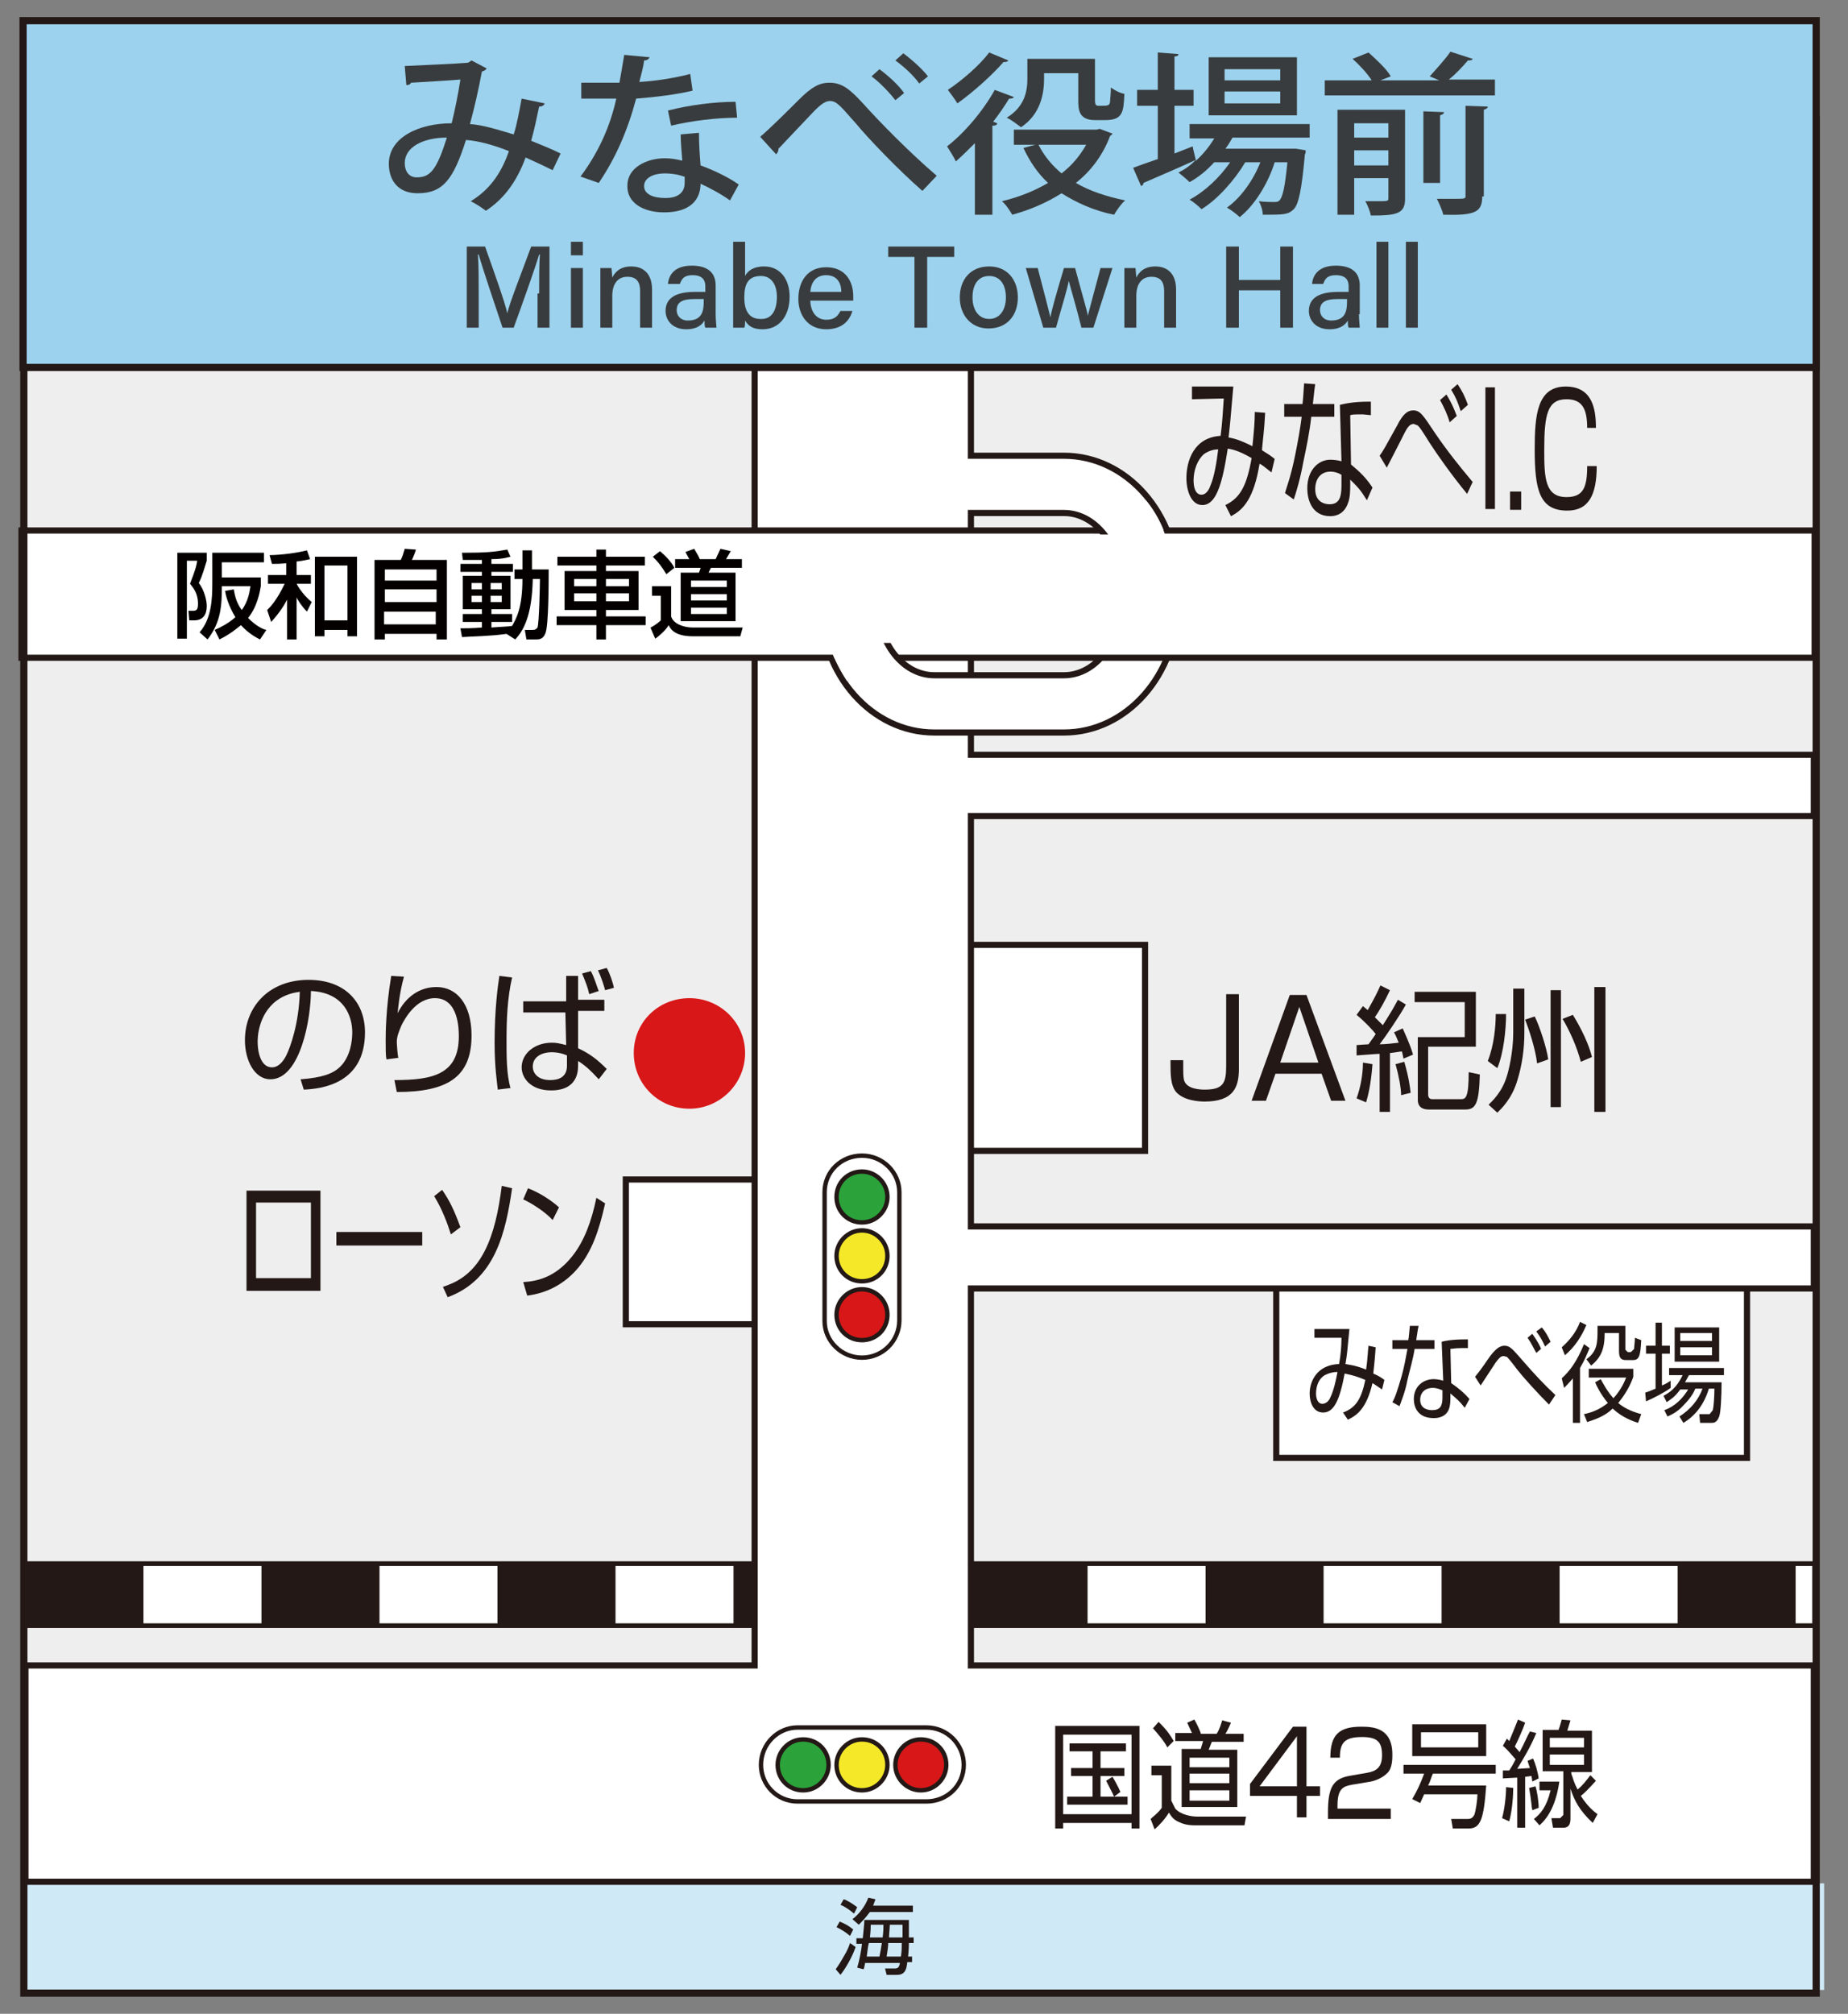 <?xml version="1.0" encoding="utf-8"?>
<!-- Generator: Adobe Illustrator 24.1.1, SVG Export Plug-In . SVG Version: 6.00 Build 0)  -->
<svg version="1.1" id="レイヤー_1" xmlns="http://www.w3.org/2000/svg" xmlns:xlink="http://www.w3.org/1999/xlink" x="0px"
	 y="0px" width="232.4px" height="253.2px" viewBox="0 0 232.4 253.2" style="enable-background:new 0 0 232.4 253.2;"
	 xml:space="preserve">
<rect x="0" y="0" width="232.4" height="253.2" fill="#808080" stroke="none"/>
<style type="text/css">
	.st0{fill:#EFEEEF;}
	.st1{fill:#FFFFFF;}
	.st2{fill:none;stroke:#231815;stroke-width:0.772;}
	.st3{fill:#D0E9F7;}
	.st4{fill:#231815;}
	.st5{fill:#FFFFFF;stroke:#231815;stroke-width:0.593;}
	.st6{fill:none;stroke:#231815;stroke-width:7.716;stroke-dasharray:14.841,14.841;}
	.st7{fill:#D71718;}
	.st8{fill:none;stroke:#FFFFFF;stroke-width:4.985;}
	.st9{fill:none;stroke:#FFFFFF;stroke-width:6.054;}
	.st10{fill:none;stroke:#FFFFFF;stroke-width:4.272;}
	.st11{fill:#9CD2ED;}
	.st12{fill:#FFFFFF;stroke:#231815;stroke-width:0.551;}
	.st13{fill:#2BA23A;stroke:#231815;stroke-width:0.551;}
	.st14{fill:#F4E829;stroke:#231815;stroke-width:0.551;}
	.st15{fill:#D71718;stroke:#231815;stroke-width:0.551;}
	.st16{fill:none;stroke:#231815;stroke-width:0.904;}
	.st17{fill:#9CD2ED;stroke:#231815;stroke-width:0.904;stroke-miterlimit:10;}
	.st18{opacity:0.94;}
	.st19{fill:#333333;}
	.st20{fill:#040000;}
</style>
<rect x="2.7" y="15.3" class="st0" width="226" height="235.3"/>
<rect x="120.2" y="118.8" class="st1" width="23.8" height="25.9"/>
<rect x="120.2" y="118.8" class="st2" width="23.8" height="25.9"/>
<rect x="160.5" y="159.6" class="st1" width="59.2" height="23.7"/>
<rect x="160.5" y="159.6" class="st2" width="59.2" height="23.7"/>
<rect x="78.7" y="148.3" class="st1" width="18.4" height="18.2"/>
<rect x="78.7" y="148.3" class="st2" width="18.4" height="18.2"/>
<rect x="2.8" y="236.8" class="st3" width="226.6" height="13.4"/>
<path class="st4" d="M113.2,246.7c-0.1,0.5-0.2,0.8-0.6,0.8l-1.3,0l0.2,0.8h1.3c1.1,0,1.2-0.8,1.3-1.6h0.6V246h-0.5
	c0-0.2,0.1-0.7,0.1-1.7h0.6v-0.7h-0.6c0-0.7,0-1.4,0-2v-0.2h-5.6c0,0.5-0.1,1.2-0.2,2.3h-0.8v0.7h0.7c-0.1,0.9-0.3,2-0.6,3l0.8,0.2
	c0.1-0.2,0.1-0.4,0.2-0.8H113.2z M111.8,243.6c0-0.4,0.1-1.2,0.1-1.6h1.6l0,1.6H111.8z M113.4,244.3c0,0.8,0,0.9-0.1,1.7h-1.8
	c0.1-0.6,0.2-1.3,0.2-1.7H113.4z M109,246c0.1-0.8,0.2-1.7,0.3-1.7h1.6c-0.1,0.7-0.2,1.2-0.3,1.7H109z M109.4,243.6
	c0.1-0.9,0.1-1.2,0.1-1.6h1.6c0,0.4,0,0.8-0.1,1.6H109.4z M108,242c0.3-0.3,0.8-0.8,1.4-1.6h5.4v-0.8h-5l0.3-0.8l-0.9-0.2
	c-0.4,1.1-1.2,2.1-2,2.7L108,242z M107.8,239.8c-0.5-0.4-1.3-0.9-1.7-1l-0.4,0.7c0.3,0.1,1,0.5,1.7,1.1L107.8,239.8z M107.3,242.6
	c-0.6-0.5-1-0.7-1.7-1l-0.4,0.7c0.6,0.3,1.1,0.6,1.7,1.1L107.3,242.6z M105.7,248.3c0.7-0.9,1.5-2.3,1.9-3.5l-0.7-0.5
	c-0.1,0.3-0.3,0.9-0.8,1.7c-0.5,0.9-0.8,1.3-1,1.6L105.7,248.3z"/>
<path class="st4" d="M40.3,162.3H31v-12.6h9.3V162.3z M39.1,151.2h-6.9v9.5h6.9V151.2z"/>
<rect x="42.3" y="154.9" class="st4" width="10.8" height="1.7"/>
<path class="st4" d="M57.9,154.3c-0.8-2.2-1.4-3.4-2.3-4.7l-1,0.8c1,1.6,1.7,3.5,2.1,4.8L57.9,154.3z M56.3,163.1
	c6-2.2,7.3-8.2,8.1-13.7l-1.3-0.3c-0.4,3.2-1,5.9-2.1,8.1c-1.6,3.2-3.8,4.1-5.3,4.6L56.3,163.1z"/>
<path class="st4" d="M66.3,162.9c2.4-0.3,4.7-1.4,6.5-3.6c1.6-2,2.5-4.4,3.3-8l-1.1-0.7c-0.6,2.9-1.5,5.4-3,7.3
	c-2.2,2.8-4.6,3.2-6.2,3.3L66.3,162.9z M70.3,151.8c-1.1-1-2.6-1.9-3.9-2.4l-0.6,1.4c1.1,0.5,2.8,1.6,3.7,2.6L70.3,151.8z"/>
<path class="st4" d="M173,169.4c-0.1,1.5-0.2,2.4-0.3,3.3c0.7,0.3,1,0.5,1.4,0.8l-0.3,1.2c-0.7-0.5-0.9-0.6-1.2-0.8
	c-0.7,3-1.8,4-3.1,4.6l-0.6-0.9c1.6-0.6,2.3-1.7,2.8-4.1c-1.4-0.6-2.2-0.7-2.6-0.8c-0.6,3.2-1.3,4.9-2.7,4.9c-1.2,0-1.7-1.2-1.7-2.4
	c0-1.5,0.9-3.6,3.7-3.7c0.2-1.1,0.3-2.2,0.3-3.3l-3.4,0v-1.1h4.4c-0.3,3.2-0.3,3.2-0.5,4.4c0.4,0.1,1.1,0.1,2.6,0.7
	c0.2-1.4,0.2-2.2,0.3-3L173,169.4z M166.6,172.9c-0.7,0.4-1.1,1.3-1.1,2.3c0,0.6,0.2,1.3,0.8,1.3c0.4,0,0.8-0.3,1-0.8
	c0.4-0.8,0.7-2.1,0.9-3.2C167.7,172.5,167.2,172.6,166.6,172.9"/>
<path class="st4" d="M177.3,166.7c-0.1,0.9-0.1,1.3-0.2,1.8h-2v1.1h1.9c-0.2,1.1-0.4,2.2-0.7,3.3c-0.6,2.1-0.9,2.9-1.2,3.4l0.9,0.5
	c0.2-0.6,0.7-1.7,1-3.3c0.3-1.3,0.7-2.6,0.9-3.9h2.5v-1.1h-2.3l0.2-1.3l0.1-0.5L177.3,166.7z M184.4,168.4c-1.9,0-2.7,0.2-3.1,0.3
	l0.2,4.9c-0.3-0.1-0.8-0.2-1.2-0.2c-1.3,0-2.5,0.9-2.5,2.5c0,0.9,0.4,2.4,2.5,2.4c0.5,0,1.5-0.1,1.9-1.1c0.2-0.5,0.2-1.1,0.2-1.6
	v-0.4c0.8,0.7,1.1,0.9,1.8,1.8l0.6-1.1c-0.7-0.8-1.3-1.3-2.3-2l-0.1-4.3c0.2,0,0.6-0.1,1.4-0.1l0.8,0V168.4z M181.4,175.7
	c0,1.1-0.3,1.6-1.3,1.6c-0.2,0-1.5,0-1.5-1.3c0-0.9,0.6-1.5,1.6-1.5c0.5,0,0.9,0.2,1.2,0.3V175.7z"/>
<path class="st4" d="M195.6,175.4c-1.4-1.3-2.7-2.7-4-4.2c-1.4-1.6-1.7-2-2.4-2c-0.6,0-1.1,0.4-1.8,1.3c-1.3,1.9-1.5,2.1-1.9,2.6
	l0.7,1.1c1.3-2,1.7-2.6,1.9-2.9c0.4-0.5,0.6-0.8,1-0.8l0.4,0.1c0.2,0.2,0.4,0.4,1.3,1.6c0.7,0.9,2.4,2.8,4,4.4L195.6,175.4z
	 M193.8,169.6c-0.1-0.3-0.4-0.9-1.1-1.9l-0.6,0.5c0.5,0.7,0.8,1.4,1.1,1.9L193.8,169.6z M195,168.7c-0.4-0.8-0.6-1.2-1.1-1.8
	l-0.7,0.5c0.5,0.7,0.7,1,1.1,1.9L195,168.7z"/>
<path class="st4" d="M206.4,177.8c-1.5-0.4-2.3-0.9-2.9-1.4c1-1.2,1.6-2.4,1.9-3.3v-1h-5.6v1.1h4.7c-0.2,0.5-0.6,1.5-1.6,2.6
	c-0.8-0.9-1.2-1.7-1.6-2.4l-0.7,0.4c0.2,0.5,0.7,1.5,1.6,2.6c-1,0.8-2,1.2-3,1.4l0.4,1c1.2-0.4,2.3-0.8,3.2-1.7
	c1.3,1.2,2.6,1.6,3.2,1.8L206.4,177.8z M204.4,166.7h-3.5v0.4c0,1.7,0,2.8-1.4,3.8l0.6,0.8c1.2-1,1.7-2,1.7-4.1h1.8v2.3
	c0,1,0.4,1.1,0.9,1.1h0.9c0.8,0,0.9-0.7,1-2.5l-0.8-0.3c0,0.6-0.1,1.1-0.1,1.4l-0.4,0.4h-0.4l-0.3-0.3V166.7z M196.7,174.5
	c0.2-0.2,0.6-0.6,1.1-1.2v5.6h0.9V172c0.6-1,0.9-1.8,1.2-2.5l-0.7-0.5c-0.9,2.2-1.8,3.4-2.8,4.3L196.7,174.5z M196.8,170.4
	c1.3-1.1,2.1-2.4,2.7-3.8l-0.8-0.4c-0.5,1.4-1.5,2.5-2.3,3.2L196.8,170.4z"/>
<path class="st4" d="M215.3,168.6h-4v-1h4V168.6z M210.6,171.2h5.6v-4.3h-5.6V171.2z M215.3,170.4h-4v-1h4V170.4z M211.9,173.8
	l0.5-0.9h4.4V172h-6.9v0.9h1.7c-0.8,1.7-1.7,2.2-2.4,2.6l0.4,0.8c0.4-0.3,1-0.6,1.7-1.6h1c-1.1,1.8-2.4,2.4-3,2.6l0.4,0.8
	c0.4-0.2,1.2-0.5,2-1.4c0.9-0.9,1.3-1.6,1.5-2.1h0.9c-0.5,1.4-1.5,2.6-2.9,3.5l0.5,0.8c1.5-0.9,2.6-2.3,3.2-4.3h0.7
	c0,1-0.1,2.3-0.2,2.7l-0.4,0.5l-1.3,0l0.1,1.1h1.4c0.3,0,0.7,0,1-0.8c0.2-0.5,0.3-2.6,0.3-4.3H211.9z M210.1,173.6
	c-0.3,0.2-0.6,0.4-1.1,0.6v-4h1v-1h-1v-2.9h-0.8v2.9H207v1h1.2v4.4c-0.7,0.3-1,0.4-1.3,0.5l0.1,1.1c0.9-0.4,2.3-1.1,3.1-1.7
	L210.1,173.6z"/>
<rect x="3.2" y="196.6" class="st5" width="225" height="7.8"/>
<line class="st6" x1="3.2" y1="200.5" x2="228.1" y2="200.5"/>
<path class="st4" d="M157.8,51.8c0,1.2-0.1,2.4-0.3,4.3c-1.8-0.9-2.5-1-3-1.1c0.2-1.7,0.2-1.8,0.6-6.4h-5.2v1.6l4-0.1
	c-0.1,1.6-0.2,3.2-0.4,4.7c-3.4,0.2-4.3,3.2-4.3,5.3c0,1.6,0.6,3.4,2,3.4c1.7,0,2.5-2.5,3.2-7.1c0.5,0.1,1.3,0.2,3,1.2
	c-0.6,3.4-1.4,5-3.3,5.9l0.7,1.4c1.6-0.8,2.9-2.3,3.6-6.6c0.4,0.2,0.6,0.4,1.5,1.1l0.4-1.7c-0.5-0.4-0.8-0.6-1.6-1.1
	c0.1-1.3,0.3-2.5,0.4-4.7L157.8,51.8z M153.2,56.5c-0.2,1.6-0.5,3.5-1,4.6c-0.2,0.6-0.6,1.1-1.1,1.1c-0.8,0-1-1-1-1.8
	c0-1.3,0.5-2.6,1.3-3.3C152.1,56.6,152.8,56.5,153.2,56.5"/>
<path class="st4" d="M164,48.2c-0.1,1.3-0.1,1.8-0.2,2.6h-2.3v1.6h2.2c-0.2,1.6-0.5,3.2-0.8,4.7c-0.6,3-1.1,4.1-1.3,4.9l1.1,0.8
	c0.3-0.9,0.8-2.5,1.2-4.7c0.4-1.9,0.8-3.8,1-5.7h2.9v-1.6h-2.7l0.2-1.8l0.1-0.7L164,48.2z M172.2,50.5c-2.2,0-3.2,0.3-3.7,0.4
	l0.2,7.1c-0.3-0.1-0.9-0.2-1.4-0.2c-1.5,0-2.9,1.3-2.9,3.6c0,1.3,0.5,3.5,2.9,3.5c0.6,0,1.7-0.2,2.2-1.6c0.3-0.7,0.3-1.7,0.3-2.4
	v-0.6c1,1,1.3,1.3,2.1,2.6l0.7-1.6c-0.8-1.2-1.5-1.9-2.7-2.9l-0.1-6.2c0.3-0.1,0.6-0.1,1.6-0.1l1,0.1V50.5z M168.7,61.1
	c0,1.6-0.4,2.3-1.5,2.3c-0.2,0-1.8,0-1.8-1.9c0-1.3,0.7-2.2,1.9-2.2c0.6,0,1.1,0.2,1.4,0.4V61.1z"/>
<path class="st4" d="M184.6,50.9c-0.4-1.1-0.7-1.7-1.3-2.6l-0.8,0.7c0.6,1,0.8,1.5,1.2,2.7L184.6,50.9z M185.2,60.6
	c-1.6-1.9-3.2-3.9-4.7-6.1c-1.6-2.4-1.9-2.9-2.8-2.9c-0.7,0-1.3,0.5-2,1.9c-1.5,2.7-1.7,3.1-2.2,3.8l0.9,1.5
	c1.5-2.9,1.9-3.7,2.2-4.3c0.4-0.8,0.7-1.2,1.2-1.2l0.5,0.2c0.3,0.3,0.5,0.6,1.5,2.2c0.9,1.4,2.8,4.1,4.7,6.4L185.2,60.6z
	 M183.2,52.3c-0.2-0.5-0.5-1.4-1.3-2.7l-0.8,0.7c0.5,0.9,1,2,1.2,2.8L183.2,52.3z"/>
<rect x="186.8" y="48.7" class="st4" width="1.2" height="15.3"/>
<rect x="189.9" y="61.8" class="st4" width="1.4" height="2.3"/>
<path class="st4" d="M199.6,53.8c0-2.5-0.7-3.6-2.6-3.6c-2.4,0-2.8,1.9-2.8,6.4c0,3.5,0.1,5.9,2.8,5.9c2.1,0,2.6-1.2,2.6-3.9h1.2
	c0,3.6-1,5.6-3.7,5.6c-3.5,0-4.1-2.6-4.1-7.7c0-4.3,0.3-7.9,3.9-7.9c3.4,0,3.8,2.9,3.8,5.2H199.6z"/>
<path class="st7" d="M93.7,132.4c0,3.9-3.2,7-7,7c-3.9,0-7-3.1-7-7c0-3.9,3.1-6.9,7-6.9C90.5,125.5,93.7,128.5,93.7,132.4"/>
<path class="st4" d="M37.8,135.7c2.7-0.2,4.1-0.7,5-1.6c1.3-1.3,1.5-3.3,1.5-4.3c0-2-1-5-5.2-5.2c0,3.4-1.3,11.1-5.1,11.1
	c-2,0-3.2-2.4-3.2-4.9c0-4.2,3-7.6,8-7.6c4.7,0,7.1,2.9,7.1,6.6c0,6.5-5.5,7.1-7.7,7.2L37.8,135.7z M34.8,125.8
	c-2.4,1.8-2.4,4.8-2.4,5.2c0,1.3,0.4,3.2,1.8,3.2c0.9,0,1.5-0.9,1.8-1.5c0.5-1,1.6-4,1.7-8C37,124.8,35.9,125,34.8,125.8"/>
<path class="st4" d="M50.8,122.8c-0.6,2.2-0.7,3.8-0.8,4.6c1-2,2.7-3.3,4.9-3.3c2.5,0,4.4,2.1,4.4,6.1c0,5.2-3,7.1-9.4,7.1l-0.3-1.5
	c4.8,0,8.1-0.7,8.1-5.5c0-0.8,0-4.8-3-4.8c-2.4,0-3.8,2.6-4.2,3.4c-0.3,0.7-0.6,1.4-0.6,2.1c0,0.2,0.1,1.8,0.2,2l-1.5,0.2
	c-0.1-0.5-0.1-1.2-0.1-2.3c0-0.8,0-4,0.7-8.2L50.8,122.8z"/>
<path class="st4" d="M64.4,122.9c-0.6,2.6-0.7,5.3-0.7,8c0,1.9,0,4.2,0.5,5.9l-1.6,0.2c-0.1-1-0.4-2.8-0.4-5.9
	c0-4.2,0.4-7.1,0.6-8.4L64.4,122.9z M71.2,125.7l0-3h1.5l0,3H76v1.4h-3.3l0,4.7c1.5,0.7,2.4,1.4,3.6,2.6l-1,1.3
	c-1.1-1.2-1.8-1.8-2.6-2.3v0.5c0,0.7,0,3.2-3.4,3.2c-2.6,0-3.7-1.6-3.7-2.9c0-1.7,1.6-3.1,3.8-3.1c0.6,0,1,0.1,1.8,0.3l-0.1-4.1
	h-5.3v-1.4H71.2z M71.3,132.7c-0.9-0.4-1.7-0.4-1.9-0.4c-1.3,0-2.4,0.6-2.4,1.8c0,0.8,0.6,1.7,2.2,1.7c1.1,0,2.1-0.4,2.1-1.8
	L71.3,132.7z M74.1,125c-0.2-0.9-0.4-1.4-0.9-2.6l1.1-0.3c0.5,0.9,0.8,2.1,1,2.5L74.1,125z M76.1,124.5c-0.1-0.4-0.5-1.7-0.9-2.5
	l1.1-0.3c0.4,0.7,0.8,1.9,0.9,2.5L76.1,124.5z"/>
<path class="st1" d="M228.1,102.7v-7.8h-106V64.5h11.7c3.9,0,7.1,4,7.1,9h7.2c0-8.9-6.4-16.2-14.3-16.2h-11.7V43.2H94.9v166.2H3.2
	v27.2h224.9v-27.2h-106V162h106v-7.8h-106v-51.6H228.1z"/>
<path class="st2" d="M228.1,102.7v-7.8h-106V64.5h11.7c3.9,0,7.1,4,7.1,9h7.2c0-8.9-6.4-16.2-14.3-16.2h-11.7V43.2H94.9v166.2H3.2
	v27.2h224.9v-27.2h-106V162h106v-7.8h-106v-51.6H228.1z"/>
<path class="st1" d="M140.9,75.9c0,5-3.2,9-7.1,9h-1.9h-12.5h-1.9c-3.9,0-7.1-4-7.1-9h-7.2c0,8.9,6.4,16.2,14.3,16.2h1.9h12.5h1.9
	c7.9,0,14.3-7.3,14.3-16.2H140.9z"/>
<path class="st2" d="M140.9,75.9c0,5-3.2,9-7.1,9h-1.9h-12.5h-1.9c-3.9,0-7.1-4-7.1-9h-7.2c0,8.9,6.4,16.2,14.3,16.2h1.9h12.5h1.9
	c7.9,0,14.3-7.3,14.3-16.2H140.9z"/>
<polyline class="st1" points="146.3,66.7 228.2,66.7 228.2,82.7 112.7,82.7 "/>
<polyline class="st2" points="146.3,66.7 228.2,66.7 228.2,82.7 112.7,82.7 "/>
<polyline class="st1" points="104.9,82.7 2.7,82.7 2.7,66.7 138.5,66.7 "/>
<polyline class="st2" points="104.9,82.7 2.7,82.7 2.7,66.7 138.5,66.7 "/>
<line class="st8" x1="116.8" y1="76.1" x2="128.2" y2="76.1"/>
<line class="st9" x1="140.7" y1="75.2" x2="140.7" y2="67.2"/>
<line class="st10" x1="103.5" y1="78.7" x2="116.4" y2="78.7"/>
<rect x="2.9" y="15.2" class="st11" width="225.5" height="30.9"/>
<rect x="2.9" y="15.2" class="st2" width="225.5" height="30.9"/>
<path class="st4" d="M155.8,125.1v9.3c0,2.2-0.6,4.1-4.3,4.1c-0.7,0-2.6-0.1-3.6-1.2c-0.7-0.9-0.7-2.1-0.7-4h1.6c0,1.8,0,2,0.1,2.5
	c0.3,1.1,1.9,1.2,2.6,1.2c2.3,0,2.7-0.8,2.7-2.9v-9.1H155.8z"/>
<path class="st4" d="M169.2,138.4h-1.8l-1.2-3.4h-5.8l-1.2,3.4h-1.8l4.8-13.3h2.1L169.2,138.4z M163.4,126.6l-2.4,7h4.8L163.4,126.6
	z"/>
<path class="st4" d="M170.6,138.1c0.5-1.4,0.8-3,0.8-4.5l1.2,0.2c-0.2,2.7-0.6,4.1-0.8,4.8L170.6,138.1z M176.8,126.3
	c-0.7,1.3-2.6,4.1-3.3,5c0.7,0,1.6-0.1,2.4-0.2c-0.3-0.7-0.4-1-0.6-1.3l1.1-0.5c0.2,0.5,0.9,1.9,1.3,3.3l-1.2,0.5
	c-0.1-0.4-0.1-0.6-0.2-0.9c-0.2,0-0.6,0.1-1.5,0.2v7.4h-1.3v-7.3c-0.4,0-2.7,0.2-2.9,0.2l0-1.3c0.1,0,1.2-0.1,1.5-0.1
	c0.5-0.7,0.8-1.1,0.9-1.3c-0.3-0.4-1.3-1.5-2.4-2.4l0.8-1.1c0.1,0.1,0.5,0.4,0.6,0.5c0.9-1.6,1.1-2,1.6-3.1l1.2,0.6
	c-0.6,1.3-1.4,2.7-1.9,3.4c0.6,0.6,0.8,0.8,1,1c1.2-1.9,1.3-2.1,1.9-3.2L176.8,126.3z M176.2,137.7c0-0.9-0.3-2.5-0.7-3.9l1.1-0.3
	c0.6,2.1,0.7,3.1,0.8,3.9L176.2,137.7z M185.5,131.6h-5.9v6c0,0.1,0,0.6,0.5,0.6h3.6c0.6,0,1-0.1,1-3.4l1.4,0.3
	c-0.1,3.6-0.5,4.4-1.8,4.4h-4.6c-0.3,0-1.4,0-1.4-1.2v-7.9h5.9V126h-6.3v-1.3h7.7V131.6z"/>
<path class="st4" d="M187.1,133.4c0.8-2,1-4.4,1-5.9l1.3,0c0,1.9-0.3,4.9-1.1,6.8L187.1,133.4z M191.7,124.3v5.6c0,2-0.3,4.1-0.9,6
	c-0.7,2.3-2,3.5-2.5,4l-1.1-1c0.5-0.5,1.7-1.6,2.3-3.6c0.2-0.6,0.8-3,0.8-5.4v-5.6H191.7z M193.3,133.7c-0.2-1.8-1-4.2-1.5-5.5
	l1.2-0.4c0.6,1.2,1.5,3.9,1.7,5.4L193.3,133.7z M196.3,139.2H195v-14.7h1.3V139.2z M198.8,133.5c-0.5-1.9-1.4-3.9-2.3-5.4l1.3-0.5
	c0.3,0.5,1.8,2.9,2.4,5.3L198.8,133.5z M201.9,139.8h-1.4v-15.7h1.4V139.8z"/>
<path class="st1" d="M106.5,85.6c0,0-2.7-4-3.1-7.9h5.3l1,8.4L106.5,85.6z"/>
<path class="st1" d="M144.1,62.9c0,0,3,3.3,3,7.8h-4.3L144.1,62.9z"/>
<g>
	<path class="st4" d="M134.5,219.2v1h2.9v2.1h-2.7v1h2.7v2.6h-3.2v1h7.6v-1h-3.4v-2.6h3v-1h-3v-2.1h3.2v-1H134.5z M132.7,217v12.9h1
		v-0.7h8.6v0.7h1V217H132.7z M142.3,228.1h-8.6v-10h8.6V228.1z M140.9,225.3c-0.3-0.7-0.8-1.6-1-1.9l-0.8,0.5c0.3,0.6,0.8,1.5,1,2
		L140.9,225.3z"/>
	<path class="st4" d="M154.6,226.4h-5v-1.3h5V226.4z M151,217.9c-0.1-0.3-0.4-1-0.8-1.7l-0.9,0.4l0.6,1.3h-2.1v1h3.5l-0.3,1h-2.4
		v7.3h7V220H152l0.4-1h4v-1h-2.3c0.1-0.1,0.5-0.9,0.7-1.4l-1.1-0.3c-0.1,0.3-0.3,1.1-0.7,1.7H151z M154.6,224.2h-5V223h5V224.2z
		 M154.6,222.2h-5v-1.2h5V222.2z M147.6,218.9c-0.8-1.4-1.6-2.1-1.9-2.4l-0.7,0.8c0.6,0.7,1.4,1.6,1.8,2.4L147.6,218.9z M144.8,222
		v1.2h1.3v4.1c-0.5,0.7-1.1,1.1-1.4,1.4l0.5,1.3c0.6-0.5,1.4-1.4,1.8-2.1c0.2,0.3,0.5,0.9,1.3,1.2c0.8,0.4,1.6,0.4,2.1,0.4h6.1
		l0.2-1.1h-6.2c-0.6,0-2-0.2-2.7-1l-0.5-1V222H144.8z"/>
	<path class="st4" d="M164.3,217.1v7.5h1.7v1.2h-1.7v2.7h-1.2v-2.7h-5.9v-1.5l5.4-7.2H164.3z M163.1,218.3l-4.7,6.3h4.7V218.3z"/>
	<path class="st4" d="M172.4,224c0.9-0.2,1.6-0.6,2.1-1.1c0.6-0.6,0.6-1.8,0.6-2.3c0-3.3-2.3-3.5-3.9-3.5c-2.8,0-3.9,1-3.9,3.9h1.2
		c0-1.9,0.6-2.6,2.8-2.6c2,0,2.5,0.7,2.5,2.3c0,1.5-0.7,2-1.9,2.2l-2.3,0.4c-2,0.4-2.6,1.5-2.6,4.6v0.8h7.9v-1.3h-6.7V227
		c0-2.2,0.8-2.4,1.8-2.6L172.4,224z"/>
	<path class="st4" d="M185.9,219.7h-7.2v-1.9h7.2V219.7z M179.6,224.5c0.3-0.6,0.4-1.1,0.6-1.5h7.9v-1.1h-11.6v1.1h2.6
		c-0.5,1.3-0.8,2-1.5,3.2l1,0.5l0.5-1.1h6.7c0,0.6-0.2,2.1-0.4,2.6c-0.1,0.1-0.2,0.5-0.8,0.5l-2.1,0l0.2,1.2h2
		c1.5,0,1.9-1.2,2.2-5.4H179.6z M186.9,216.8h-9.3v4h9.3V216.8z"/>
	<path class="st4" d="M199.2,219.7h-4.3v-1.2h4.3V219.7z M200,223.2c-0.6,0.8-1,1.3-1.6,1.8c-0.5-0.9-0.6-1.5-0.8-2v-0.2h2.6v-5.2
		h-3.1l0.4-1.3l-1.1-0.1c-0.1,0.3-0.2,0.8-0.4,1.3H194v5.2h2.6v5.5l-0.4,0.4l-1.1,0l0.2,1.2h1.3c0.8,0,0.9-0.6,0.9-1.2v-3.7
		c0.5,1.5,1.1,2.7,2.8,4.3l0.6-1.1c-0.4-0.3-1.2-0.9-2.1-2.3c0.3-0.2,1.1-1,1.9-1.9L200,223.2z M199.2,221.9h-4.3v-1.3h4.3V221.9z
		 M192.4,217.7c-0.4,0.7-0.7,1.5-1.3,2.6l-0.6-0.7c0.3-0.6,1-2.1,1.3-3l-0.9-0.4c-0.4,1-0.8,2-1.1,2.7l-0.3-0.3l-0.5,0.9
		c0.7,0.6,1.4,1.5,1.6,1.7c-0.2,0.4-0.4,0.8-0.8,1.4H189l0,1l1.8-0.1v6.3h1v-6.4l0.8-0.1l0.1,0.7l0.8-0.4c-0.1-0.8-0.4-1.8-0.7-2.5
		l-0.7,0.3l0.3,0.9l-1.6,0.1c0.8-1.3,1.7-2.8,2.4-4.5L192.4,217.7z M189.8,229c0.4-1.5,0.5-3.3,0.5-4.2l-0.9-0.1
		c0,1.2-0.2,2.8-0.5,3.9L189.8,229z M193.5,227.3c0-0.8-0.2-2.1-0.4-2.7l-0.8,0.2c0.3,1.7,0.3,2.4,0.4,2.8L193.5,227.3z
		 M193.6,229.5c1.5-1.3,2.2-3.4,2.5-5.5h-2.5v1.1h1.4c-0.5,2.1-1.3,3-2.1,3.6L193.6,229.5z"/>
</g>
<g>
	<path class="st12" d="M121.2,221.9c0,2.6-2.1,4.6-4.7,4.6h-16.2c-2.6,0-4.6-2.1-4.6-4.6l0,0c0-2.6,2.1-4.7,4.6-4.7h16.2
		C119.1,217.2,121.2,219.3,121.2,221.9L121.2,221.9z"/>
	<path class="st13" d="M104.2,221.9c0,1.7-1.4,3.2-3.2,3.2c-1.8,0-3.2-1.4-3.2-3.2c0-1.7,1.4-3.2,3.2-3.2
		C102.8,218.7,104.2,220.1,104.2,221.9z"/>
	<path class="st14" d="M111.6,221.9c0,1.7-1.4,3.2-3.2,3.2s-3.2-1.4-3.2-3.2c0-1.7,1.4-3.2,3.2-3.2S111.6,220.1,111.6,221.9z"/>
	<path class="st15" d="M119,221.9c0,1.7-1.4,3.2-3.2,3.2c-1.7,0-3.2-1.4-3.2-3.2c0-1.7,1.4-3.2,3.2-3.2
		C117.6,218.7,119,220.1,119,221.9z"/>
</g>
<g>
	<path class="st12" d="M108.4,170.7c-2.6,0-4.7-2.1-4.7-4.6v-16.2c0-2.6,2.1-4.6,4.7-4.6l0,0c2.6,0,4.7,2.1,4.7,4.6V166
		C113.1,168.6,111,170.7,108.4,170.7L108.4,170.7z"/>
	<path class="st13" d="M108.4,153.7c-1.8,0-3.2-1.4-3.2-3.2c0-1.8,1.4-3.2,3.2-3.2c1.7,0,3.2,1.4,3.2,3.2
		C111.6,152.2,110.2,153.7,108.4,153.7z"/>
	<path class="st14" d="M108.4,161.1c-1.8,0-3.2-1.4-3.2-3.2c0-1.7,1.4-3.2,3.2-3.2c1.7,0,3.2,1.4,3.2,3.2
		C111.6,159.7,110.2,161.1,108.4,161.1z"/>
	<path class="st15" d="M108.4,168.5c-1.8,0-3.2-1.4-3.2-3.2c0-1.7,1.4-3.2,3.2-3.2c1.7,0,3.2,1.4,3.2,3.2
		C111.6,167.1,110.2,168.5,108.4,168.5z"/>
</g>
<rect x="123.2" y="67.3" class="st1" width="21.8" height="10.7"/>
<rect x="3" y="15.1" class="st16" width="225.4" height="235.5"/>
<rect x="2.9" y="2.6" class="st17" width="225.5" height="43.6"/>
<g class="st18">
	<path class="st19" d="M68.5,13c-0.1,0.3-0.4,0.4-0.7,0.4c-0.3,1.4-0.6,2.9-1,4.3c1.2,0.5,2.5,1,3.7,1.6l-1,2.1
		c-1.2-0.6-2.3-1.1-3.4-1.6c-1.1,3-2.7,5.2-5,6.7c-0.5-0.4-1.3-0.9-1.9-1.2c2.3-1.4,3.8-3.4,4.8-6.3c-2-0.8-3.9-1.3-5.4-1.4
		c-1.6,5-2.9,6.7-6.1,6.7c-2.5,0-3.6-1.7-3.6-3.7c0-3.4,3.9-5.1,7.9-5.1c0.4-1.6,0.8-3.6,1.1-5.5c-1.1,0.1-4.5,0.3-6.2,0.4
		c-0.1,0.2-0.3,0.3-0.6,0.3l-0.2-2.4c2.3-0.1,6.6-0.3,7.8-0.4c0.3,0,0.4-0.2,0.6-0.3l1.9,1c-0.1,0.2-0.3,0.3-0.6,0.4
		c-0.4,2.2-1,4.8-1.5,6.6c1.6,0.1,3.5,0.7,5.5,1.3c0.4-1.2,0.7-2.9,1-4.5L68.5,13z M56.2,17.3c-3,0-5.3,1.2-5.3,3.2
		c0,1,0.5,1.8,1.5,1.8C54.1,22.3,54.9,21.4,56.2,17.3z"/>
	<path class="st19" d="M81.7,7.2c-0.1,0.2-0.3,0.4-0.7,0.4c-0.1,0.9-0.4,1.9-0.6,2.7c2-0.1,4.5-0.5,6.4-1l0.3,2.1
		c-2.1,0.5-4.6,0.8-7.1,1c-1.1,4.1-2.6,7.5-4.7,10.6L73,22.2c2.1-2.8,3.7-6.1,4.5-9.8c-0.5,0-1.1,0-1.6,0h-2.8v-2h2.7
		c0.7,0,1.5,0,2.1,0c0.2-1.1,0.4-2.3,0.6-3.5L81.7,7.2z M87.9,16.7c0,1.5,0.1,2.8,0.2,4.1c1.4,0.5,3.4,1.4,4.8,2.4l-1.1,2
		c-1.1-0.8-2.6-1.6-3.7-2.1c0,1.2-0.5,3.6-4.6,3.6c-2.6,0-4.7-1.2-4.6-3.4c0-2.2,2.4-3.4,4.7-3.4c0.7,0,1.4,0.1,2.2,0.3
		c-0.1-1.2-0.2-2.5-0.2-3.3L87.9,16.7z M86,22.2c-0.8-0.3-1.7-0.4-2.4-0.4c-1.3,0-2.6,0.5-2.6,1.6c0,1,1.1,1.5,2.7,1.5
		c1.3,0,2.4-0.5,2.4-1.9V22.2z M92.7,14.8c-2.6,0-5.8,0.4-8.3,1l-0.4-1.9c2.7-0.7,5.9-1.1,8.5-1.1L92.7,14.8z"/>
	<path class="st19" d="M97.9,18.7c0,0.3-0.1,0.5-0.3,0.7l-2-2.2c1.2-1,3.7-3.5,4.9-4.7c1.6-1.6,2.6-2.1,3.8-2.1
		c1.6,0,2.6,0.8,4.5,2.9c1.7,1.9,5.6,5.9,9,8.8l-1.8,1.9c-3.1-2.7-6.9-6.7-8.3-8.4c-1.8-2-2.4-2.9-3.3-2.9c-0.8,0-1.5,0.7-2.9,2.2
		L97.9,18.7z M112.6,12.6c-0.7-0.9-1.9-2.2-3-3l1-0.9c1.2,0.9,2.4,2,3.1,3L112.6,12.6z M115.6,10.5c-0.7-1-1.9-2.1-3-2.9l1-0.9
		c1.2,0.9,2.4,2,3.1,2.9L115.6,10.5z"/>
	<path class="st19" d="M122.6,18c-0.8,0.8-1.6,1.6-2.4,2.3c-0.2-0.5-0.8-1.4-1.1-1.9c2.1-1.6,4.5-4.4,6-7.1l2.4,0.9
		c-0.1,0.2-0.4,0.2-0.6,0.2c-0.6,1-1.3,2-2,2.9l0.5,0.2c0,0.2-0.2,0.3-0.6,0.3V27h-2.2V18z M126.8,7.6c-0.1,0.2-0.4,0.2-0.6,0.2
		c-1.4,1.6-3.7,3.7-5.8,5.2c-0.3-0.5-0.9-1.3-1.2-1.7c1.8-1.2,4-3.1,5.2-4.7L126.8,7.6z M138.3,16.2l1.6,0.6c0,0.1-0.2,0.2-0.3,0.3
		c-0.9,2.4-2.4,4.4-4.3,5.9c1.7,1,3.8,1.7,6.2,2.2c-0.5,0.4-1.1,1.3-1.4,1.8c-2.5-0.5-4.7-1.5-6.6-2.7c-1.9,1.2-4,2.1-6.2,2.7
		c-0.3-0.5-0.8-1.3-1.3-1.7c2.1-0.5,4.1-1.3,5.8-2.3c-1.3-1.2-2.3-2.7-3.1-4.4l1.5-0.4h-2.7v-1.9h10.4L138.3,16.2z M131.3,9.2v0.7
		c0,2-0.5,4.5-2.9,6.1c-0.4-0.3-1.3-1-1.8-1.2c2.3-1.4,2.6-3.4,2.6-4.9V7.4h8.5v5.1c0,0.7,0.1,0.8,0.5,0.8c1.2,0,1.3,0,1.4-0.5
		c0-0.3,0.1-1,0.1-1.8c0.4,0.3,1.1,0.7,1.7,0.8c-0.1,2.3-0.2,3.3-2.4,3.3h-1.3c-2.1,0-2.1-1.4-2.1-2.6V9.2H131.3z M130.6,18.2
		c0.7,1.4,1.7,2.6,2.9,3.6c1.3-1,2.3-2.2,3.1-3.6H130.6z"/>
	<path class="st19" d="M164.8,17.3H155c-0.3,0.5-0.5,0.9-0.9,1.4h8.5l0.4,0l1.2,0.2c0,0.2,0,0.4-0.1,0.5c-0.4,4.5-0.8,6.3-1.4,6.9
		c-0.7,0.7-1.3,0.7-3.9,0.7c0-0.5-0.2-1.2-0.5-1.7c0.8,0.1,1.6,0.1,1.9,0.1s0.5,0,0.7-0.2c0.4-0.4,0.7-1.7,1-4.8h-1.6
		c-0.8,2.6-2.5,5.4-4.4,6.9c-0.4-0.4-1.1-0.9-1.6-1.2c1.7-1.2,3.3-3.4,4.2-5.7h-1.9c-1.3,2.2-3.5,4.7-5.5,5.9
		c-0.4-0.4-1-0.9-1.5-1.2c1.9-1,3.8-2.8,5.1-4.7h-2c-0.9,1-2,1.9-3.1,2.5c-0.3-0.3-1-0.9-1.4-1.2c0.8-0.4,1.5-0.9,2.2-1.6v0
		c-2.4,1.1-5,2.2-6.6,2.9c0,0.2-0.1,0.3-0.3,0.4l-1-2.3c0.8-0.3,1.9-0.7,3.1-1.1v-6.7H143v-2h2.6V6.6l2.6,0.2c0,0.2-0.2,0.3-0.5,0.3
		v4.2h2.4v2h-2.4v6l2.3-0.9c0,0.1,0,0.2,0.4,1.8c0.9-0.8,1.7-1.8,2.3-2.8h-3.1v-1.8h15.1V17.3z M163.1,7.2v7.3H152V7.2H163.1z
		 M161,10.1V8.7h-7v1.4H161z M161,13v-1.5h-7V13H161z"/>
	<path class="st19" d="M185.2,7.4c-0.1,0.2-0.3,0.2-0.6,0.2c-0.6,0.7-1.5,1.7-2.4,2.4h5.8V12h-21.4v-1.9h5.9
		c-0.5-0.8-1.5-1.9-2.4-2.7l2-0.8c1,0.9,2.3,2.1,2.8,3l-1.3,0.5h7.4l-1.2-0.5c0.8-0.9,2-2.2,2.6-3.1L185.2,7.4z M176.7,13.8v11.2
		c0,1.9-1.1,2.1-4.3,2.1c-0.1-0.5-0.4-1.3-0.7-1.8c0.4,0,0.9,0,1.3,0c1.6,0,1.6,0,1.6-0.4v-2.5h-4.3V27h-2.1V13.8H176.7z
		 M174.6,15.5h-4.3v1.8h4.3V15.5z M170.3,20.8h4.3v-1.9h-4.3V20.8z M181.6,14.1c0,0.2-0.2,0.3-0.5,0.4V23h-2.1v-9L181.6,14.1z
		 M186.4,24.7c0,2-0.9,2.4-4.9,2.3c-0.1-0.5-0.5-1.4-0.8-2c0.7,0,1.3,0,1.9,0c1.7,0,1.7,0,1.7-0.4V13.3l2.8,0.1
		c0,0.2-0.2,0.3-0.5,0.4V24.7z"/>
</g>
<g class="st18">
	<path class="st19" d="M67.8,36.9c0-1.9,0-3.8,0.1-4.9h-0.1c-0.5,1.7-2,5.9-3.2,9.2h-1.4c-0.9-2.7-2.5-7.4-3-9.2h-0.1
		c0.1,1.2,0.1,3.4,0.1,5.2v4h-1.5V31h2.3c1.1,3.1,2.5,7,2.8,8.4h0c0.2-1.1,1.9-5.4,3-8.4h2.3v10.2h-1.5V36.9z"/>
	<path class="st19" d="M71.8,30.4h1.5v1.7h-1.5V30.4z M71.8,33.7h1.5v7.5h-1.5V33.7z"/>
	<path class="st19" d="M75.5,35.6c0-0.6,0-1.3,0-1.9h1.4c0,0.2,0.1,1,0.1,1.2c0.3-0.6,0.9-1.4,2.4-1.4s2.6,0.9,2.6,2.9v4.8h-1.5
		v-4.6c0-1.1-0.4-1.8-1.6-1.8c-1.3,0-1.9,1-1.9,2.4v4h-1.5V35.6z"/>
	<path class="st19" d="M90,39.5c0,0.7,0.1,1.5,0.1,1.7h-1.4c-0.1-0.2-0.1-0.5-0.1-0.9c-0.3,0.5-0.9,1.1-2.3,1.1
		c-1.8,0-2.6-1.2-2.6-2.3c0-1.7,1.4-2.4,3.7-2.4c0.5,0,1,0,1.3,0V36c0-0.6-0.2-1.4-1.6-1.4c-1.2,0-1.4,0.6-1.6,1.1H84
		c0.1-1.1,0.8-2.3,3-2.3c1.9,0,3,0.8,3,2.5V39.5z M88.5,37.6c-0.2,0-0.8,0-1.2,0c-1.5,0-2.2,0.4-2.2,1.4c0,0.7,0.5,1.3,1.4,1.3
		c1.8,0,2-1.2,2-2.4V37.6z"/>
	<path class="st19" d="M92.2,30.4h1.5v4.3c0.3-0.6,1-1.2,2.4-1.2c2,0,3.2,1.6,3.2,3.8c0,2.3-1.2,4.1-3.4,4.1c-1.2,0-1.8-0.4-2.2-1.1
		c0,0.4,0,0.7-0.1,0.9h-1.4c0-0.8,0-1.7,0-2.5V30.4z M97.7,37.3c0-1.5-0.7-2.6-2-2.6c-1.6,0-2.1,1-2.1,2.7c0,1.5,0.5,2.7,2,2.7
		C97,40.2,97.7,39.1,97.7,37.3z"/>
	<path class="st19" d="M101.9,37.7c0,1.4,0.7,2.5,2,2.5c1.2,0,1.5-0.6,1.8-1.1h1.5c-0.3,1-1.1,2.3-3.3,2.3c-2.4,0-3.5-1.9-3.5-3.8
		c0-2.3,1.2-4,3.5-4c2.5,0,3.4,1.9,3.4,3.6c0,0.2,0,0.4,0,0.6H101.9z M105.8,36.7c0-1.2-0.6-2.1-1.9-2.1c-1.3,0-1.9,0.9-2,2.1H105.8
		z"/>
	<path class="st19" d="M115.1,32.3h-3.4V31h8.3v1.3h-3.4v8.9h-1.6V32.3z"/>
	<path class="st19" d="M128,37.4c0,2.2-1.3,3.9-3.7,3.9c-2.2,0-3.6-1.7-3.6-3.9c0-2.2,1.3-3.9,3.7-3.9C126.6,33.5,128,35.1,128,37.4
		z M122.3,37.4c0,1.6,0.8,2.7,2.1,2.7c1.3,0,2.1-1.1,2.1-2.7c0-1.7-0.8-2.7-2.1-2.7C123,34.7,122.3,35.8,122.3,37.4z"/>
	<path class="st19" d="M130.5,33.7c0.9,3.4,1.4,5.4,1.6,6.2h0c0.1-0.7,0.6-2.5,1.7-6.2h1.4c1.1,4.1,1.5,5.3,1.6,6h0
		c0.2-0.8,0.5-1.9,1.6-6h1.5l-2.4,7.5H136c-0.7-2.8-1.4-5.1-1.6-5.9h0c-0.1,0.8-0.8,3-1.6,5.9h-1.6l-2.2-7.5H130.5z"/>
	<path class="st19" d="M141.4,35.6c0-0.6,0-1.3,0-1.9h1.4c0,0.2,0.1,1,0.1,1.2c0.3-0.6,0.9-1.4,2.4-1.4c1.5,0,2.6,0.9,2.6,2.9v4.8
		h-1.5v-4.6c0-1.1-0.4-1.8-1.6-1.8c-1.3,0-1.9,1-1.9,2.4v4h-1.5V35.6z"/>
	<path class="st19" d="M154.2,31h1.6v4.2h5.2V31h1.6v10.2H161v-4.7h-5.2v4.7h-1.6V31z"/>
	<path class="st19" d="M170.9,39.5c0,0.7,0.1,1.5,0.1,1.7h-1.4c-0.1-0.2-0.1-0.5-0.1-0.9c-0.3,0.5-0.9,1.1-2.3,1.1
		c-1.8,0-2.6-1.2-2.6-2.3c0-1.7,1.4-2.4,3.7-2.4c0.5,0,1,0,1.3,0V36c0-0.6-0.2-1.4-1.6-1.4c-1.2,0-1.4,0.6-1.6,1.1h-1.4
		c0.1-1.1,0.8-2.3,3-2.3c1.9,0,3,0.8,3,2.5V39.5z M169.4,37.6c-0.2,0-0.8,0-1.2,0c-1.5,0-2.2,0.4-2.2,1.4c0,0.7,0.5,1.3,1.4,1.3
		c1.8,0,2-1.2,2-2.4V37.6z"/>
	<path class="st19" d="M173.1,41.2V30.4h1.5v10.8H173.1z"/>
	<path class="st19" d="M176.8,41.2V30.4h1.5v10.8H176.8z"/>
</g>
<g>
	<path class="st20" d="M22.2,69.5H26v1c-0.3,0.9-0.5,1.8-1,2.8c0.7,0.9,1,2.2,1,2.9c0,1-0.4,1.8-1.6,1.8h-0.6l-0.1-1.2h0.5
		c0.5,0,0.7-0.1,0.7-0.9c0-1.3-0.6-2-1-2.5c0-0.1,0.8-1.9,0.9-2.9h-1.3v9.8h-1.2V69.5z M29.4,74.1c0.1,0.5,0.2,1.5,1,2.6
		c0.9-1.2,1-2.5,1.1-3h-3.6c0,2.4-0.1,4.5-1.8,6.7l-1-0.9c1.5-1.7,1.6-4.2,1.6-6.2v-3.8h6.5v1.2h-5.3v1.9h4.9v1.1
		c-0.1,0.6-0.4,2.5-1.6,4c1,1,1.8,1.4,2.3,1.5l-0.8,1.2c-0.4-0.2-1.4-0.7-2.4-1.8c-0.5,0.4-1.3,1.1-2.7,1.8L27,79.2
		c0.7-0.3,1.7-0.8,2.6-1.6c-0.9-1.5-1.2-2.7-1.3-3.3L29.4,74.1z"/>
	<path class="st20" d="M36.2,70.8c-1,0.1-1.4,0.1-2,0.1l-0.3-1.1c0.5,0,2.7-0.1,4.7-0.6l0.4,1.1c-0.5,0.1-0.8,0.2-1.7,0.3v1.7h1.8
		v1.1h-1.8c0.1,0.2,0.7,1.3,1.9,2.3l-0.6,1.2c-0.6-0.6-1.2-1.5-1.3-1.8v5.3h-1.2v-5c-0.3,0.6-0.9,1.6-2,2.8l-0.5-1.5
		c0.4-0.4,1.2-1.2,2.2-3.3h-2.1v-1.1h2.3V70.8z M44.9,70V80h-1.2v-0.8h-2.9V80h-1.2V70H44.9z M40.8,71.1v6.9h2.9v-6.9H40.8z"/>
	<path class="st20" d="M47.1,70.4h3.3c0.2-0.4,0.3-0.7,0.5-1.4l1.4,0.1c0,0.1-0.3,0.9-0.5,1.3h4.4v10h-1.3v-0.7h-6.5v0.7h-1.3V70.4z
		 M54.9,71.6h-6.5V73h6.5V71.6z M54.9,74.1h-6.5v1.6h6.5V74.1z M48.3,76.9v1.6h6.5v-1.6H48.3z"/>
	<path class="st20" d="M63.7,79.7c-2.2,0.3-4.1,0.3-5.6,0.4L57.9,79c0.7,0,1.5,0,2.7-0.1v-0.7h-2.4v-1h2.4v-0.6h-2.4v-4.2h2.4v-0.5
		h-2.7v-1h2.7v-0.5c-1.1,0-1.8,0-2.4,0l-0.1-0.9c3.1,0,4-0.1,5.7-0.4l0.4,0.9c-0.5,0.1-1,0.3-2.4,0.3v0.6h2.7v1h-2.7v0.5h2.4v4.2
		h-2.4v0.6h2.6v1h-2.6v0.7c1.2-0.1,1.9-0.1,2.6-0.2c0.5-0.9,1.3-2.2,1.3-5.9h-1v-1.2h1v-2.4h1.2v2.4h2.1c0,1.4,0,7-0.4,8
		c-0.3,0.8-0.8,0.8-1.3,0.8h-1.1l-0.2-1.2h1c0.4,0,0.5-0.2,0.6-0.3c0.2-0.7,0.3-5.2,0.3-6.1h-0.9c-0.1,4.7-1.2,6.5-2.2,7.6
		L63.7,79.7z M59.3,73.3v0.8h1.3v-0.8H59.3z M59.3,74.9v0.8h1.3v-0.8H59.3z M61.7,73.3v0.8h1.4v-0.8H61.7z M61.7,74.9v0.8h1.4v-0.8
		H61.7z"/>
	<path class="st20" d="M81.1,71.1h-4.9v0.7h4.1v4.9h-4.1v0.8h5v1.1h-5v1.8H75v-1.8h-5v-1.1h5v-0.8h-4v-4.9h4v-0.7h-4.9V70H75v-0.9
		h1.2V70h4.9V71.1z M72.2,72.8v0.9H75v-0.9H72.2z M72.2,74.6v1H75v-1H72.2z M76.2,72.8v0.9h2.9v-0.9H76.2z M76.2,74.6v1h2.9v-1H76.2
		z"/>
	<path class="st20" d="M82,73.7h2.4v3.8c0.3,1,1.7,1.4,2.7,1.4h6.3L93.1,80h-6c-2.2,0-2.8-0.9-3-1.4c-0.5,0.8-1.4,1.5-1.7,1.7
		l-0.6-1.4c0.1,0,0.9-0.5,1.3-0.9v-3.1H82V73.7z M83,69.3c0.6,0.5,1.5,1.4,1.8,2.1l-1,0.8c-0.6-1-1-1.5-1.7-2.2L83,69.3z M93.2,71.4
		h-3.8c-0.1,0.2-0.2,0.4-0.3,0.6h3.4v6.1h-6.9v-6.1h2.3c0.1-0.3,0.2-0.5,0.2-0.6h-3.2v-1.1h1.8c-0.2-0.3-0.5-0.9-0.5-0.9l1.1-0.4
		c0.3,0.5,0.6,1,0.7,1.3h2c0.2-0.4,0.4-0.9,0.6-1.3l1.3,0.3c-0.1,0.2-0.2,0.3-0.6,1h2V71.4z M86.9,73v0.8h4.5V73H86.9z M86.9,74.7
		v0.8h4.5v-0.8H86.9z M86.9,76.4v0.8h4.5v-0.8H86.9z"/>
</g>
</svg>
